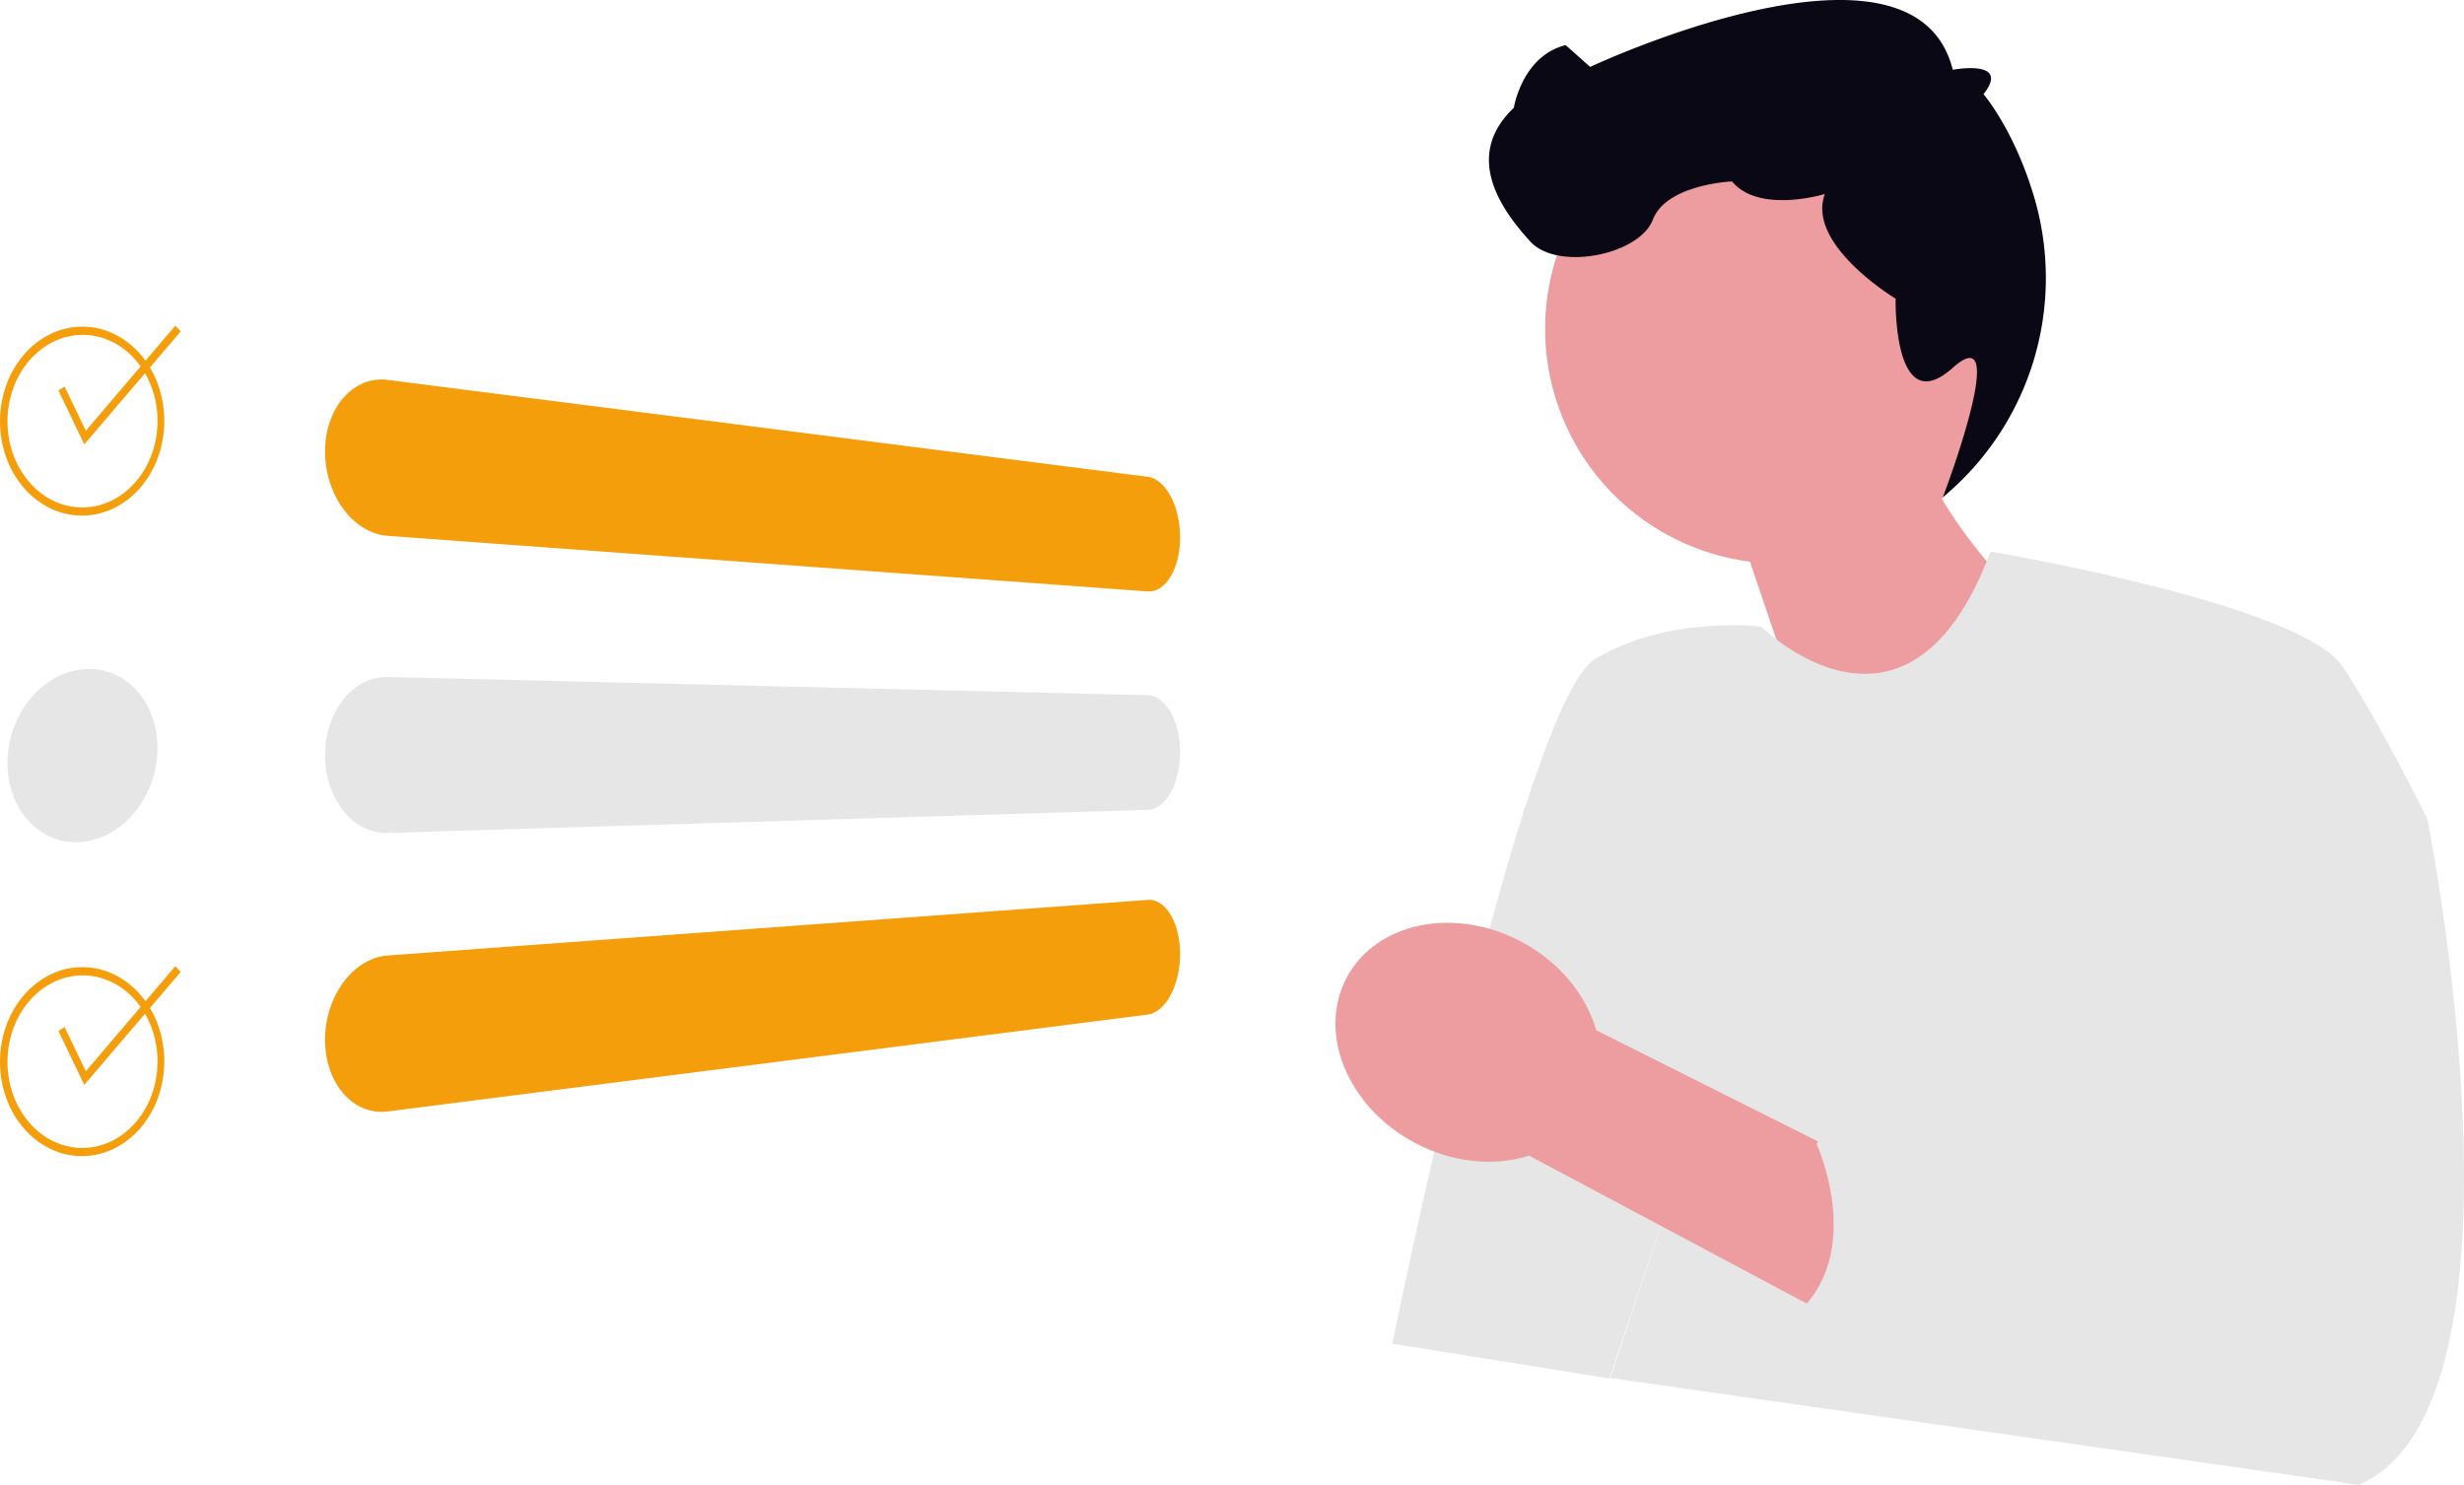 <svg xmlns="http://www.w3.org/2000/svg" width="800.158" height="482.261" viewBox="0 0 800.158 482.261" xmlns:xlink="http://www.w3.org/1999/xlink" role="img" artist="Katerina Limpitsouni" source="https://undraw.co/"><g transform="translate(-542.001 -294)"><path d="M306.318,109.79a76.213,76.213,0,1,0-84.73,89L253.2,292.055l62.946-74.811s-19.6-17.5-32.264-38.909a76.13,76.13,0,0,0,22.44-68.545Z" transform="translate(888.688 277.632)" fill="#ed9da0"/><path d="M194.7,214.788s100.685,16.977,113.969,37.347,27.454,49.6,27.454,49.6,38.082,189.525-22.141,216.093l-243.27-34.69,29.834-89.3L70.437,483.284,0,472.009s42.1-208.36,66.009-222.531,53.8-10.362,53.8-10.362,47.6,47.3,74.391-24.309l.5-.019Z" transform="translate(994.157 258.437)" fill="#e6e6e6"/><path d="M262.378,75.429s-21.306,6.547-30.163-4.081c0,0-21.255.886-25.683,12.4s-31,16.827-39.853,7.085-22.141-27.454-5.314-43.4c0,0,2.657-16.827,16.827-20.369l7.971,7.085s105.28-49.512,117.733.927c0,0,19.065-3.594,10,7.924,0,0,10.211,11.84,16.689,34.293a92.568,92.568,0,0,1-29.9,96.635h0s22.64-59.428,3.211-42.037-18.543-22.463-18.543-22.463-29.123-17.521-22.975-34Z" transform="translate(872.232 281.582)" fill="#090814"/><path d="M206.2,426.475l148.185,78.961,28.491-42.01L228.015,385.749c-3.229-11.306-11.735-22.008-24.162-28.663-21.743-11.645-47.181-6.5-56.818,11.5s.176,42.021,21.919,53.666c12.426,6.655,26.048,7.8,37.249,4.227Z" transform="translate(832.34 242.874)" fill="#ed9da0"/><path d="M162.808,396.958l7.085,21.255s-16.827,17.967,0,28.025l-59.337-7.655s-24.022-17.717-25.738-3.1c0,0-30.056-19.924-36.256-7.525,0,0,17.777,38.441-10.153,58.188l37.164,16.711,26.471,17.915L224.8,538.659" transform="translate(1083.339 237.603)" fill="#e6e6e6"/><g transform="translate(542.001 399.779)"><path d="M706.669,280.62,459.944,249.164a16.02,16.02,0,0,0-2-.13,15.284,15.284,0,0,0-1.975.125,15.117,15.117,0,0,0-1.939.38,15.5,15.5,0,0,0-1.9.64,16.135,16.135,0,0,0-1.764.853,16.794,16.794,0,0,0-1.673,1.066,17.92,17.92,0,0,0-1.573,1.285,19.56,19.56,0,0,0-1.469,1.493,21.03,21.03,0,0,0-1.339,1.687q-.632.888-1.187,1.848t-1.029,2q-.474,1.039-.866,2.149-.405,1.147-.71,2.345t-.51,2.438q-.2,1.239-.307,2.518t-.107,2.59q0,1.309.107,2.61t.307,2.58q.207,1.285.512,2.544t.71,2.489q.391,1.189.866,2.323t1.029,2.209q.554,1.074,1.187,2.085t1.339,1.955q.708.939,1.469,1.792t1.574,1.6q.812.752,1.673,1.4a20.928,20.928,0,0,0,1.764,1.2,19.268,19.268,0,0,0,1.9,1.016,17.775,17.775,0,0,0,1.939.769,16.792,16.792,0,0,0,1.975.521,16.362,16.362,0,0,0,2,.272l246.725,18.048a6.25,6.25,0,0,0,2.132-.213,6.679,6.679,0,0,0,1.029-.38,7.6,7.6,0,0,0,1-.56,8.877,8.877,0,0,0,.923-.7,10.348,10.348,0,0,0,.87-.853,12.284,12.284,0,0,0,.813-1q.393-.535.756-1.141t.685-1.263q.323-.658.6-1.367t.522-1.465q.24-.757.437-1.559.208-.829.358-1.689t.257-1.744q.1-.885.155-1.793t.051-1.837q0-.928-.051-1.846t-.155-1.824q-.1-.905-.257-1.8t-.358-1.761q-.2-.842-.437-1.646t-.522-1.563q-.285-.77-.6-1.493t-.685-1.4q-.363-.679-.756-1.292t-.813-1.162q-.421-.549-.87-1.028a11.933,11.933,0,0,0-.923-.889,10.021,10.021,0,0,0-1-.76,8.431,8.431,0,0,0-1.029-.586,7.336,7.336,0,0,0-1.055-.409,6.728,6.728,0,0,0-1.079-.229" transform="translate(-334.044 -231.548)" fill="#f59e0b"/><path d="M706.669,364.041l-246.725-5.909a15.86,15.86,0,0,0-3.98.406,16.234,16.234,0,0,0-1.939.581,17.18,17.18,0,0,0-1.9.832,18.348,18.348,0,0,0-1.764,1.032,19.406,19.406,0,0,0-1.673,1.242,20.883,20.883,0,0,0-1.574,1.448q-.762.776-1.469,1.65t-1.339,1.826q-.632.95-1.187,1.97t-1.029,2.109q-.474,1.088-.866,2.239-.405,1.191-.71,2.42t-.51,2.49q-.2,1.261-.307,2.551t-.107,2.6q0,1.31.107,2.6t.307,2.549q.207,1.254.512,2.481t.71,2.416q.391,1.154.866,2.239t1.029,2.1q.554,1.017,1.186,1.963t1.339,1.812q.708.87,1.469,1.641a20.673,20.673,0,0,0,1.574,1.438A19.222,19.222,0,0,0,450.367,406a18.208,18.208,0,0,0,1.764,1.02,17.075,17.075,0,0,0,1.9.82,16.17,16.17,0,0,0,1.939.568,15.647,15.647,0,0,0,3.98.385l246.723-7.506a6.42,6.42,0,0,0,1.079-.125,6.712,6.712,0,0,0,1.055-.306,7.477,7.477,0,0,0,1.029-.486,8.735,8.735,0,0,0,1-.663,10.364,10.364,0,0,0,.923-.8,12.064,12.064,0,0,0,.87-.942q.42-.5.813-1.082t.756-1.219q.362-.644.685-1.335t.6-1.429q.282-.749.522-1.526t.437-1.6q.208-.842.358-1.717t.257-1.771q.1-.9.155-1.812t.051-1.842q0-.92-.051-1.838t-.155-1.812q-.1-.9-.257-1.769t-.358-1.724q-.2-.823-.438-1.6t-.521-1.516q-.28-.736-.6-1.425t-.685-1.329q-.364-.641-.756-1.215t-.813-1.078a11.946,11.946,0,0,0-.87-.937,10.23,10.23,0,0,0-.923-.793,8.658,8.658,0,0,0-1-.657,7.416,7.416,0,0,0-1.03-.478,6.668,6.668,0,0,0-1.055-.3,6.405,6.405,0,0,0-1.079-.117" transform="translate(-334.044 -244.025)" fill="#e6e6e6"/><path d="M706.669,439.9,459.944,457.945a16.373,16.373,0,0,0-2,.272,16.808,16.808,0,0,0-1.975.521,17.784,17.784,0,0,0-1.939.769,19.273,19.273,0,0,0-1.9,1.016,20.925,20.925,0,0,0-1.764,1.2q-.861.658-1.673,1.4t-1.574,1.6q-.762.85-1.469,1.792t-1.339,1.957q-.632,1.012-1.187,2.085t-1.029,2.209q-.474,1.134-.866,2.323-.405,1.228-.71,2.489t-.51,2.54q-.2,1.281-.307,2.581t-.107,2.61q0,1.31.107,2.59t.307,2.519q.207,1.243.512,2.439t.71,2.345q.391,1.111.866,2.149t1.029,2q.554.963,1.187,1.848a21.048,21.048,0,0,0,1.339,1.686,19.56,19.56,0,0,0,1.469,1.493,17.927,17.927,0,0,0,1.574,1.285,16.8,16.8,0,0,0,1.673,1.066,16.13,16.13,0,0,0,1.764.853,15.491,15.491,0,0,0,1.9.64,15.107,15.107,0,0,0,1.939.379,15.28,15.28,0,0,0,1.975.125,16.021,16.021,0,0,0,2-.13l246.723-31.448a6.725,6.725,0,0,0,1.079-.229,7.328,7.328,0,0,0,1.055-.409,8.4,8.4,0,0,0,1.029-.586,10.027,10.027,0,0,0,1-.76,11.944,11.944,0,0,0,.923-.889q.443-.48.87-1.028t.813-1.162q.393-.614.756-1.292t.685-1.4q.323-.727.6-1.492t.522-1.573q.24-.8.437-1.646.208-.872.358-1.762t.257-1.8q.1-.905.155-1.824t.051-1.848q0-.923-.052-1.832t-.155-1.793q-.1-.888-.256-1.747t-.358-1.689q-.2-.8-.437-1.559t-.521-1.465q-.285-.709-.6-1.367t-.689-1.26q-.364-.608-.756-1.141a12.258,12.258,0,0,0-.813-1,10.353,10.353,0,0,0-.87-.853,8.9,8.9,0,0,0-.923-.7,7.615,7.615,0,0,0-1-.56,6.692,6.692,0,0,0-1.029-.38,6.248,6.248,0,0,0-2.132-.213" transform="translate(-334.044 -253.374)" fill="#f59e0b"/><path d="M348.095,355.253a22.07,22.07,0,0,0-2.452.32,22.447,22.447,0,0,0-2.417.593,23.329,23.329,0,0,0-2.373.868,24.764,24.764,0,0,0-2.321,1.141q-1.105.622-2.161,1.352t-2.05,1.569q-.994.837-1.929,1.785t-1.8,2q-.867,1.051-1.643,2.178t-1.456,2.322q-.674,1.2-1.26,2.459t-1.066,2.583q-.5,1.37-.875,2.769t-.626,2.821q-.252,1.422-.377,2.864t-.126,2.894q0,1.453.126,2.869t.377,2.788q.25,1.372.626,2.7t.872,2.592q.484,1.225,1.066,2.37a25.329,25.329,0,0,0,1.262,2.2,24.178,24.178,0,0,0,1.456,2.026,23.47,23.47,0,0,0,1.644,1.852,22.509,22.509,0,0,0,1.8,1.638,21.336,21.336,0,0,0,1.93,1.4,20.539,20.539,0,0,0,4.211,2.073,20.145,20.145,0,0,0,4.691,1.066,20.613,20.613,0,0,0,2.417.107,21.687,21.687,0,0,0,2.452-.174,22.47,22.47,0,0,0,2.439-.449,22.9,22.9,0,0,0,2.383-.715,23.856,23.856,0,0,0,2.319-.978,25.332,25.332,0,0,0,2.247-1.235q1.063-.663,2.07-1.422t1.952-1.618q.945-.859,1.824-1.812t1.691-2q.817-1.046,1.537-2.155t1.35-2.276q.629-1.167,1.164-2.389t.975-2.495q.456-1.318.8-2.658t.571-2.7q.228-1.36.343-2.734t.115-2.76q0-1.386-.115-2.738t-.343-2.665q-.228-1.311-.571-2.584t-.8-2.5q-.442-1.185-.975-2.3t-1.169-2.156a24.18,24.18,0,0,0-2.882-3.852,22.836,22.836,0,0,0-1.687-1.662,21.6,21.6,0,0,0-1.824-1.447,20.878,20.878,0,0,0-1.952-1.227,20.636,20.636,0,0,0-2.075-1,20.123,20.123,0,0,0-4.565-1.3,20.429,20.429,0,0,0-2.383-.238,21.39,21.39,0,0,0-2.439.04" transform="translate(-320.727 -243.69)" fill="#e6e6e6"/><path d="M347.785,232.335a21.56,21.56,0,0,0-2.452.08,21.24,21.24,0,0,0-2.417.358,21.466,21.466,0,0,0-2.373.64,22.238,22.238,0,0,0-2.321.916,23.108,23.108,0,0,0-2.161,1.137,23.73,23.73,0,0,0-2.05,1.371,24.783,24.783,0,0,0-1.93,1.6q-.939.862-1.8,1.828t-1.643,2.019q-.776,1.052-1.456,2.181t-1.263,2.344q-.586,1.2-1.066,2.48-.5,1.319-.872,2.681t-.626,2.76q-.252,1.4-.377,2.827t-.126,2.878q0,1.451.126,2.878t.377,2.824q.251,1.4.626,2.756t.872,2.676q.484,1.272,1.066,2.473t1.266,2.323q.68,1.126,1.456,2.172t1.643,2.009q.868.959,1.8,1.812a24.546,24.546,0,0,0,1.92,1.593,23.52,23.52,0,0,0,2.05,1.357,22.927,22.927,0,0,0,2.161,1.124,22.089,22.089,0,0,0,2.321.9,21.237,21.237,0,0,0,4.79.959,21.691,21.691,0,0,0,4.89-.148,21.409,21.409,0,0,0,2.383-.484,21.7,21.7,0,0,0,2.319-.753,22.539,22.539,0,0,0,2.247-1.016,23.458,23.458,0,0,0,2.075-1.216,24.11,24.11,0,0,0,1.952-1.43q.945-.767,1.824-1.635t1.691-1.836q.817-.968,1.537-2.006t1.35-2.145q.631-1.107,1.164-2.276t.975-2.4q.456-1.273.8-2.58t.571-2.644q.228-1.342.343-2.706t.115-2.749q0-1.385-.115-2.748t-.343-2.7q-.228-1.336-.571-2.642t-.8-2.576q-.442-1.227-.975-2.393t-1.169-2.272q-.629-1.1-1.35-2.132t-1.532-2q-.806-.958-1.687-1.822t-1.824-1.624a23.878,23.878,0,0,0-1.951-1.42,23.265,23.265,0,0,0-2.075-1.2,22.383,22.383,0,0,0-2.247-1,21.573,21.573,0,0,0-2.319-.738,21.315,21.315,0,0,0-2.383-.469,21.584,21.584,0,0,0-2.439-.2m0-2.667a23.688,23.688,0,0,1,10.273,2.659,26.96,26.96,0,0,1,8.239,6.656,31.381,31.381,0,0,1,5.48,9.621,35.093,35.093,0,0,1,0,23.325,31.641,31.641,0,0,1-5.48,9.657,27.214,27.214,0,0,1-8.24,6.7,23.8,23.8,0,0,1-10.273,2.726,23.486,23.486,0,0,1-10.482-2.09,26.5,26.5,0,0,1-8.719-6.43,31.043,31.043,0,0,1-5.961-9.844,35.059,35.059,0,0,1,0-24.463,31.307,31.307,0,0,1,5.961-9.883,26.746,26.746,0,0,1,8.719-6.486,23.573,23.573,0,0,1,10.488-2.157Z" transform="translate(-320.413 -229.332)" fill="#f59e0b"/><path d="M350.233,267.845l-8.4-17.494,1.994-1.3,6.917,14.372,29.042-34.136,1.758,1.873Z" transform="translate(-322.863 -229.288)" fill="#f59e0b"/><path d="M347.785,232.335a21.56,21.56,0,0,0-2.452.08,21.24,21.24,0,0,0-2.417.358,21.466,21.466,0,0,0-2.373.64,22.238,22.238,0,0,0-2.321.916,23.108,23.108,0,0,0-2.161,1.137,23.73,23.73,0,0,0-2.05,1.371,24.783,24.783,0,0,0-1.93,1.6q-.939.862-1.8,1.828t-1.643,2.019q-.776,1.052-1.456,2.181t-1.263,2.344q-.586,1.2-1.066,2.48-.5,1.319-.872,2.681t-.626,2.76q-.252,1.4-.377,2.827t-.126,2.878q0,1.451.126,2.878t.377,2.824q.251,1.4.626,2.756t.872,2.676q.484,1.272,1.066,2.473t1.266,2.323q.68,1.126,1.456,2.172t1.643,2.009q.868.959,1.8,1.812a24.546,24.546,0,0,0,1.92,1.593,23.52,23.52,0,0,0,2.05,1.357,22.927,22.927,0,0,0,2.161,1.124,22.089,22.089,0,0,0,2.321.9,21.237,21.237,0,0,0,4.79.959,21.691,21.691,0,0,0,4.89-.148,21.409,21.409,0,0,0,2.383-.484,21.7,21.7,0,0,0,2.319-.753,22.539,22.539,0,0,0,2.247-1.016,23.458,23.458,0,0,0,2.075-1.216,24.11,24.11,0,0,0,1.952-1.43q.945-.767,1.824-1.635t1.691-1.836q.817-.968,1.537-2.006t1.35-2.145q.631-1.107,1.164-2.276t.975-2.4q.456-1.273.8-2.58t.571-2.644q.228-1.342.343-2.706t.115-2.749q0-1.385-.115-2.748t-.343-2.7q-.228-1.336-.571-2.642t-.8-2.576q-.442-1.227-.975-2.393t-1.169-2.272q-.629-1.1-1.35-2.132t-1.532-2q-.806-.958-1.687-1.822t-1.824-1.624a23.878,23.878,0,0,0-1.951-1.42,23.265,23.265,0,0,0-2.075-1.2,22.383,22.383,0,0,0-2.247-1,21.573,21.573,0,0,0-2.319-.738,21.315,21.315,0,0,0-2.383-.469,21.584,21.584,0,0,0-2.439-.2m0-2.667a23.688,23.688,0,0,1,10.273,2.659,26.96,26.96,0,0,1,8.239,6.656,31.381,31.381,0,0,1,5.48,9.621,35.093,35.093,0,0,1,0,23.325,31.641,31.641,0,0,1-5.48,9.657,27.214,27.214,0,0,1-8.24,6.7,23.8,23.8,0,0,1-10.273,2.726,23.486,23.486,0,0,1-10.482-2.09,26.5,26.5,0,0,1-8.719-6.43,31.043,31.043,0,0,1-5.961-9.844,35.059,35.059,0,0,1,0-24.463,31.307,31.307,0,0,1,5.961-9.883,26.746,26.746,0,0,1,8.719-6.486,23.573,23.573,0,0,1,10.488-2.157Z" transform="translate(-320.413 -21.297)" fill="#f59e0b"/><path d="M350.233,267.845l-8.4-17.494,1.994-1.3,6.917,14.372,29.042-34.136,1.758,1.873Z" transform="translate(-322.863 -21.253)" fill="#f59e0b"/></g></g></svg>